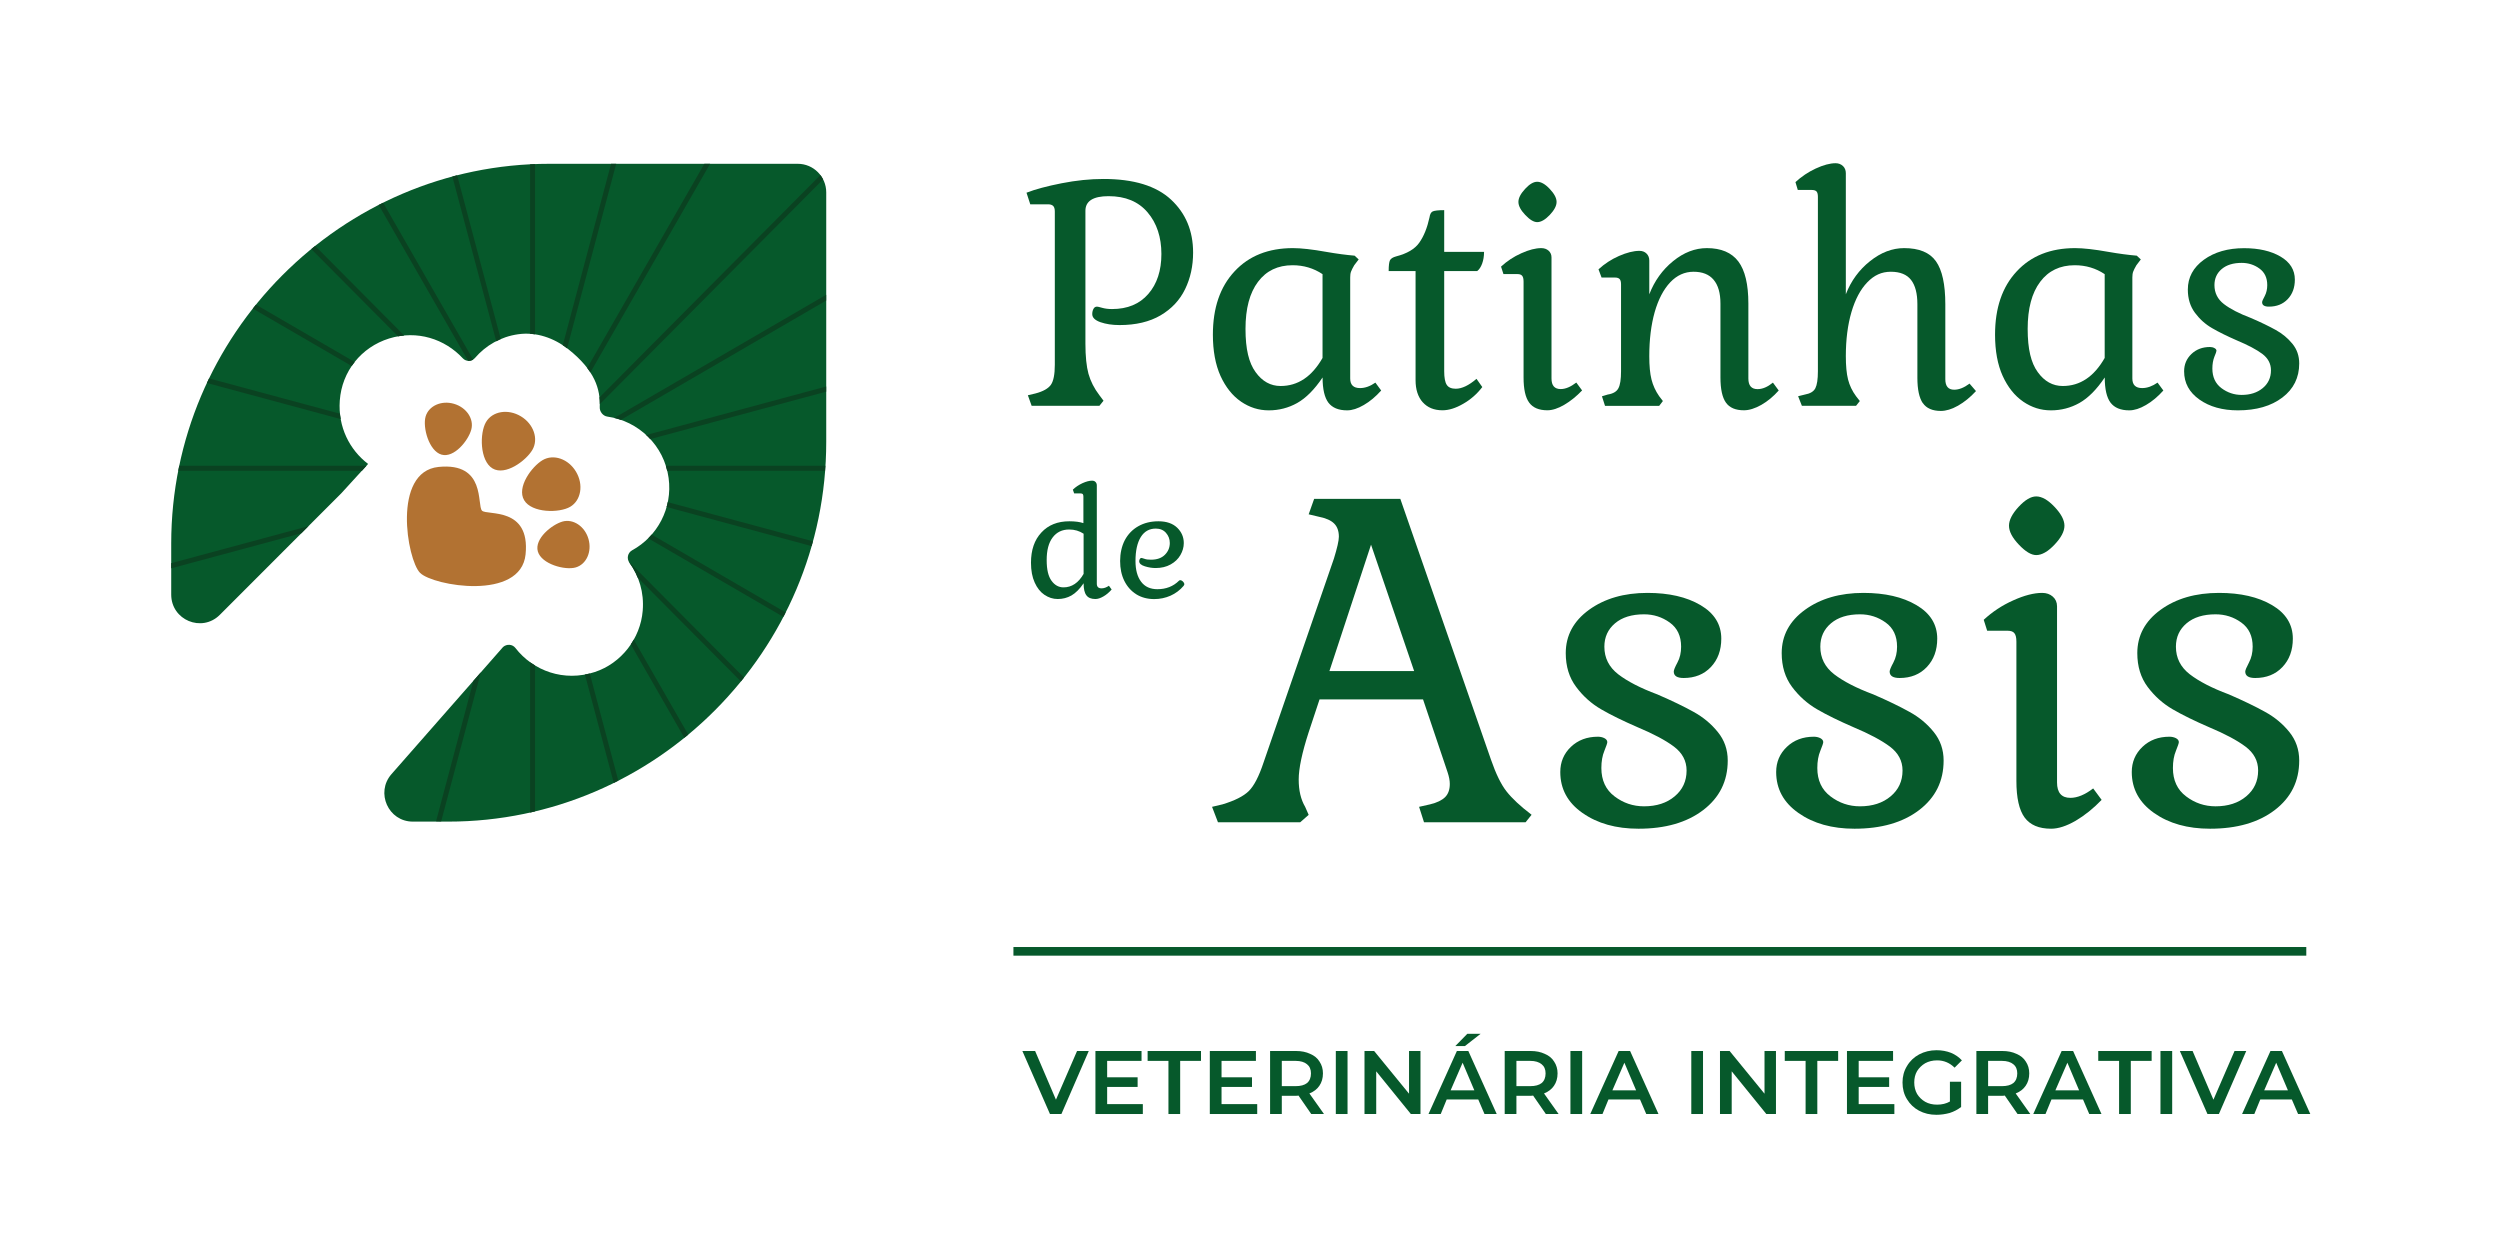 <svg xmlns="http://www.w3.org/2000/svg" xmlns:xlink="http://www.w3.org/1999/xlink" width="200" zoomAndPan="magnify" viewBox="0 0 150 75" height="100" preserveAspectRatio="xMidYMid meet"><defs><g></g><clipPath id="98d5c042cb"><path d="M 10.16 9.73 L 49.703 9.73 L 49.703 49.445 L 10.16 49.445 Z M 10.16 9.73 " clip-rule="nonzero"></path></clipPath><clipPath id="0ae8a50835"><path d="M 32.957 9.828 C 20.48 9.828 10.273 20.082 10.273 32.613 L 10.273 39.805 L 20.477 29.598 L 22.086 27.84 C 20.98 27 20.273 25.629 20.387 24.039 C 20.512 22.281 21.672 20.832 23.348 20.312 C 25.023 19.793 26.699 20.344 27.766 21.5 C 27.965 21.715 28.309 21.703 28.5 21.48 C 29.145 20.734 30.043 20.203 31.094 20.055 C 32.164 19.902 33.242 20.277 34.09 20.949 C 35.691 22.211 36.031 23.355 35.984 24.422 C 35.969 24.695 36.176 24.961 36.445 25 C 38.305 25.258 39.848 26.719 40.113 28.68 C 40.363 30.496 39.438 32.195 37.93 33.02 C 37.66 33.164 37.586 33.512 37.766 33.762 C 38.336 34.551 38.652 35.539 38.562 36.648 C 38.422 38.316 37.273 39.797 35.691 40.32 C 33.84 40.938 31.984 40.25 30.918 38.879 C 30.738 38.648 30.398 38.629 30.18 38.824 L 21.148 49.137 L 26.887 49.297 C 39.363 49.297 49.57 39.047 49.57 26.516 L 49.57 11.543 C 49.57 10.598 48.809 9.828 47.863 9.828 Z M 32.957 9.828 " clip-rule="nonzero"></path></clipPath><clipPath id="3560ead863"><path d="M 32.242 8.199 L 49.789 8.199 L 49.789 25.824 C 49.789 39.105 39.055 49.887 25.832 49.887 L 8.281 49.887 L 8.281 32.262 C 8.281 18.98 19.02 8.199 32.242 8.199 Z M 32.242 8.199 " clip-rule="nonzero"></path></clipPath><clipPath id="f38c8bb5ae"><path d="M 31 9.73 L 33 9.73 L 33 49.445 L 31 49.445 Z M 31 9.73 " clip-rule="nonzero"></path></clipPath><clipPath id="6956ee4fed"><path d="M 32.957 9.828 C 20.48 9.828 10.273 20.082 10.273 32.613 L 10.273 39.805 L 20.477 29.598 L 22.086 27.84 C 20.98 27 20.273 25.629 20.387 24.039 C 20.512 22.281 21.672 20.832 23.348 20.312 C 25.023 19.793 26.699 20.344 27.766 21.5 C 27.965 21.715 28.309 21.703 28.5 21.48 C 29.145 20.734 30.043 20.203 31.094 20.055 C 32.164 19.902 33.242 20.277 34.09 20.949 C 35.691 22.211 36.031 23.355 35.984 24.422 C 35.969 24.695 36.176 24.961 36.445 25 C 38.305 25.258 39.848 26.719 40.113 28.68 C 40.363 30.496 39.438 32.195 37.93 33.02 C 37.66 33.164 37.586 33.512 37.766 33.762 C 38.336 34.551 38.652 35.539 38.562 36.648 C 38.422 38.316 37.273 39.797 35.691 40.32 C 33.84 40.938 31.984 40.25 30.918 38.879 C 30.738 38.648 30.398 38.629 30.18 38.824 L 21.148 49.137 L 26.887 49.297 C 39.363 49.297 49.57 39.047 49.57 26.516 L 49.57 11.543 C 49.57 10.598 48.809 9.828 47.863 9.828 Z M 32.957 9.828 " clip-rule="nonzero"></path></clipPath><clipPath id="66c70f8fae"><path d="M 32.242 8.199 L 49.789 8.199 L 49.789 25.824 C 49.789 39.105 39.055 49.887 25.832 49.887 L 8.281 49.887 L 8.281 32.262 C 8.281 18.98 19.02 8.199 32.242 8.199 Z M 32.242 8.199 " clip-rule="nonzero"></path></clipPath><clipPath id="e66f017fcd"><path d="M 20 9.73 L 44 9.73 L 44 49.445 L 20 49.445 Z M 20 9.73 " clip-rule="nonzero"></path></clipPath><clipPath id="cf21e23971"><path d="M 32.957 9.828 C 20.48 9.828 10.273 20.082 10.273 32.613 L 10.273 39.805 L 20.477 29.598 L 22.086 27.84 C 20.98 27 20.273 25.629 20.387 24.039 C 20.512 22.281 21.672 20.832 23.348 20.312 C 25.023 19.793 26.699 20.344 27.766 21.5 C 27.965 21.715 28.309 21.703 28.5 21.48 C 29.145 20.734 30.043 20.203 31.094 20.055 C 32.164 19.902 33.242 20.277 34.09 20.949 C 35.691 22.211 36.031 23.355 35.984 24.422 C 35.969 24.695 36.176 24.961 36.445 25 C 38.305 25.258 39.848 26.719 40.113 28.68 C 40.363 30.496 39.438 32.195 37.93 33.02 C 37.66 33.164 37.586 33.512 37.766 33.762 C 38.336 34.551 38.652 35.539 38.562 36.648 C 38.422 38.316 37.273 39.797 35.691 40.32 C 33.84 40.938 31.984 40.25 30.918 38.879 C 30.738 38.648 30.398 38.629 30.18 38.824 L 21.148 49.137 L 26.887 49.297 C 39.363 49.297 49.57 39.047 49.57 26.516 L 49.57 11.543 C 49.57 10.598 48.809 9.828 47.863 9.828 Z M 32.957 9.828 " clip-rule="nonzero"></path></clipPath><clipPath id="23368eede2"><path d="M 32.242 8.199 L 49.789 8.199 L 49.789 25.824 C 49.789 39.105 39.055 49.887 25.832 49.887 L 8.281 49.887 L 8.281 32.262 C 8.281 18.98 19.02 8.199 32.242 8.199 Z M 32.242 8.199 " clip-rule="nonzero"></path></clipPath><clipPath id="4d2381a95a"><path d="M 13 9.73 L 49.703 9.73 L 49.703 49.445 L 13 49.445 Z M 13 9.73 " clip-rule="nonzero"></path></clipPath><clipPath id="a51a8c0764"><path d="M 32.957 9.828 C 20.48 9.828 10.273 20.082 10.273 32.613 L 10.273 39.805 L 20.477 29.598 L 22.086 27.84 C 20.98 27 20.273 25.629 20.387 24.039 C 20.512 22.281 21.672 20.832 23.348 20.312 C 25.023 19.793 26.699 20.344 27.766 21.5 C 27.965 21.715 28.309 21.703 28.5 21.48 C 29.145 20.734 30.043 20.203 31.094 20.055 C 32.164 19.902 33.242 20.277 34.09 20.949 C 35.691 22.211 36.031 23.355 35.984 24.422 C 35.969 24.695 36.176 24.961 36.445 25 C 38.305 25.258 39.848 26.719 40.113 28.68 C 40.363 30.496 39.438 32.195 37.93 33.02 C 37.66 33.164 37.586 33.512 37.766 33.762 C 38.336 34.551 38.652 35.539 38.562 36.648 C 38.422 38.316 37.273 39.797 35.691 40.32 C 33.84 40.938 31.984 40.25 30.918 38.879 C 30.738 38.648 30.398 38.629 30.18 38.824 L 21.148 49.137 L 26.887 49.297 C 39.363 49.297 49.57 39.047 49.57 26.516 L 49.57 11.543 C 49.57 10.598 48.809 9.828 47.863 9.828 Z M 32.957 9.828 " clip-rule="nonzero"></path></clipPath><clipPath id="a4eaf17304"><path d="M 32.242 8.199 L 49.789 8.199 L 49.789 25.824 C 49.789 39.105 39.055 49.887 25.832 49.887 L 8.281 49.887 L 8.281 32.262 C 8.281 18.98 19.02 8.199 32.242 8.199 Z M 32.242 8.199 " clip-rule="nonzero"></path></clipPath><clipPath id="9c3fc97acb"><path d="M 10.16 9.73 L 49.703 9.73 L 49.703 49.445 L 10.16 49.445 Z M 10.16 9.73 " clip-rule="nonzero"></path></clipPath><clipPath id="4ead41ef6b"><path d="M 32.957 9.828 C 20.48 9.828 10.273 20.082 10.273 32.613 L 10.273 39.805 L 20.477 29.598 L 22.086 27.84 C 20.98 27 20.273 25.629 20.387 24.039 C 20.512 22.281 21.672 20.832 23.348 20.312 C 25.023 19.793 26.699 20.344 27.766 21.5 C 27.965 21.715 28.309 21.703 28.5 21.48 C 29.145 20.734 30.043 20.203 31.094 20.055 C 32.164 19.902 33.242 20.277 34.09 20.949 C 35.691 22.211 36.031 23.355 35.984 24.422 C 35.969 24.695 36.176 24.961 36.445 25 C 38.305 25.258 39.848 26.719 40.113 28.68 C 40.363 30.496 39.438 32.195 37.93 33.02 C 37.66 33.164 37.586 33.512 37.766 33.762 C 38.336 34.551 38.652 35.539 38.562 36.648 C 38.422 38.316 37.273 39.797 35.691 40.32 C 33.84 40.938 31.984 40.25 30.918 38.879 C 30.738 38.648 30.398 38.629 30.18 38.824 L 21.148 49.137 L 26.887 49.297 C 39.363 49.297 49.57 39.047 49.57 26.516 L 49.57 11.543 C 49.57 10.598 48.809 9.828 47.863 9.828 Z M 32.957 9.828 " clip-rule="nonzero"></path></clipPath><clipPath id="e2f9a1523a"><path d="M 32.242 8.199 L 49.789 8.199 L 49.789 25.824 C 49.789 39.105 39.055 49.887 25.832 49.887 L 8.281 49.887 L 8.281 32.262 C 8.281 18.98 19.02 8.199 32.242 8.199 Z M 32.242 8.199 " clip-rule="nonzero"></path></clipPath><clipPath id="113661ade3"><path d="M 10.16 9.73 L 49.703 9.73 L 49.703 48 L 10.16 48 Z M 10.16 9.73 " clip-rule="nonzero"></path></clipPath><clipPath id="a8cdd564ae"><path d="M 32.957 9.828 C 20.48 9.828 10.273 20.082 10.273 32.613 L 10.273 39.805 L 20.477 29.598 L 22.086 27.84 C 20.98 27 20.273 25.629 20.387 24.039 C 20.512 22.281 21.672 20.832 23.348 20.312 C 25.023 19.793 26.699 20.344 27.766 21.5 C 27.965 21.715 28.309 21.703 28.5 21.48 C 29.145 20.734 30.043 20.203 31.094 20.055 C 32.164 19.902 33.242 20.277 34.09 20.949 C 35.691 22.211 36.031 23.355 35.984 24.422 C 35.969 24.695 36.176 24.961 36.445 25 C 38.305 25.258 39.848 26.719 40.113 28.68 C 40.363 30.496 39.438 32.195 37.93 33.02 C 37.66 33.164 37.586 33.512 37.766 33.762 C 38.336 34.551 38.652 35.539 38.562 36.648 C 38.422 38.316 37.273 39.797 35.691 40.32 C 33.84 40.938 31.984 40.25 30.918 38.879 C 30.738 38.648 30.398 38.629 30.18 38.824 L 21.148 49.137 L 26.887 49.297 C 39.363 49.297 49.57 39.047 49.57 26.516 L 49.57 11.543 C 49.57 10.598 48.809 9.828 47.863 9.828 Z M 32.957 9.828 " clip-rule="nonzero"></path></clipPath><clipPath id="f5b5368094"><path d="M 32.242 8.199 L 49.789 8.199 L 49.789 25.824 C 49.789 39.105 39.055 49.887 25.832 49.887 L 8.281 49.887 L 8.281 32.262 C 8.281 18.98 19.02 8.199 32.242 8.199 Z M 32.242 8.199 " clip-rule="nonzero"></path></clipPath><clipPath id="84b6058160"><path d="M 10.16 16 L 49.703 16 L 49.703 41 L 10.16 41 Z M 10.16 16 " clip-rule="nonzero"></path></clipPath><clipPath id="9a4e9a7e66"><path d="M 32.957 9.828 C 20.48 9.828 10.273 20.082 10.273 32.613 L 10.273 39.805 L 20.477 29.598 L 22.086 27.84 C 20.98 27 20.273 25.629 20.387 24.039 C 20.512 22.281 21.672 20.832 23.348 20.312 C 25.023 19.793 26.699 20.344 27.766 21.5 C 27.965 21.715 28.309 21.703 28.5 21.48 C 29.145 20.734 30.043 20.203 31.094 20.055 C 32.164 19.902 33.242 20.277 34.09 20.949 C 35.691 22.211 36.031 23.355 35.984 24.422 C 35.969 24.695 36.176 24.961 36.445 25 C 38.305 25.258 39.848 26.719 40.113 28.68 C 40.363 30.496 39.438 32.195 37.93 33.02 C 37.66 33.164 37.586 33.512 37.766 33.762 C 38.336 34.551 38.652 35.539 38.562 36.648 C 38.422 38.316 37.273 39.797 35.691 40.32 C 33.84 40.938 31.984 40.25 30.918 38.879 C 30.738 38.648 30.398 38.629 30.18 38.824 L 21.148 49.137 L 26.887 49.297 C 39.363 49.297 49.57 39.047 49.57 26.516 L 49.57 11.543 C 49.57 10.598 48.809 9.828 47.863 9.828 Z M 32.957 9.828 " clip-rule="nonzero"></path></clipPath><clipPath id="3b035c2d8a"><path d="M 32.242 8.199 L 49.789 8.199 L 49.789 25.824 C 49.789 39.105 39.055 49.887 25.832 49.887 L 8.281 49.887 L 8.281 32.262 C 8.281 18.98 19.02 8.199 32.242 8.199 Z M 32.242 8.199 " clip-rule="nonzero"></path></clipPath><clipPath id="66b362b1e8"><path d="M 10.16 27 L 49.703 27 L 49.703 29 L 10.16 29 Z M 10.16 27 " clip-rule="nonzero"></path></clipPath><clipPath id="d4a5c104d5"><path d="M 32.957 9.828 C 20.48 9.828 10.273 20.082 10.273 32.613 L 10.273 39.805 L 20.477 29.598 L 22.086 27.84 C 20.98 27 20.273 25.629 20.387 24.039 C 20.512 22.281 21.672 20.832 23.348 20.312 C 25.023 19.793 26.699 20.344 27.766 21.5 C 27.965 21.715 28.309 21.703 28.5 21.48 C 29.145 20.734 30.043 20.203 31.094 20.055 C 32.164 19.902 33.242 20.277 34.09 20.949 C 35.691 22.211 36.031 23.355 35.984 24.422 C 35.969 24.695 36.176 24.961 36.445 25 C 38.305 25.258 39.848 26.719 40.113 28.68 C 40.363 30.496 39.438 32.195 37.93 33.02 C 37.66 33.164 37.586 33.512 37.766 33.762 C 38.336 34.551 38.652 35.539 38.562 36.648 C 38.422 38.316 37.273 39.797 35.691 40.32 C 33.84 40.938 31.984 40.25 30.918 38.879 C 30.738 38.648 30.398 38.629 30.18 38.824 L 21.148 49.137 L 26.887 49.297 C 39.363 49.297 49.57 39.047 49.57 26.516 L 49.57 11.543 C 49.57 10.598 48.809 9.828 47.863 9.828 Z M 32.957 9.828 " clip-rule="nonzero"></path></clipPath><clipPath id="21e01972a7"><path d="M 32.242 8.199 L 49.789 8.199 L 49.789 25.824 C 49.789 39.105 39.055 49.887 25.832 49.887 L 8.281 49.887 L 8.281 32.262 C 8.281 18.98 19.02 8.199 32.242 8.199 Z M 32.242 8.199 " clip-rule="nonzero"></path></clipPath><clipPath id="5447b4c80b"><path d="M 10.16 16 L 49.703 16 L 49.703 41 L 10.16 41 Z M 10.16 16 " clip-rule="nonzero"></path></clipPath><clipPath id="8fc03befb4"><path d="M 32.957 9.828 C 20.48 9.828 10.273 20.082 10.273 32.613 L 10.273 39.805 L 20.477 29.598 L 22.086 27.84 C 20.98 27 20.273 25.629 20.387 24.039 C 20.512 22.281 21.672 20.832 23.348 20.312 C 25.023 19.793 26.699 20.344 27.766 21.5 C 27.965 21.715 28.309 21.703 28.5 21.48 C 29.145 20.734 30.043 20.203 31.094 20.055 C 32.164 19.902 33.242 20.277 34.09 20.949 C 35.691 22.211 36.031 23.355 35.984 24.422 C 35.969 24.695 36.176 24.961 36.445 25 C 38.305 25.258 39.848 26.719 40.113 28.68 C 40.363 30.496 39.438 32.195 37.93 33.02 C 37.66 33.164 37.586 33.512 37.766 33.762 C 38.336 34.551 38.652 35.539 38.562 36.648 C 38.422 38.316 37.273 39.797 35.691 40.32 C 33.84 40.938 31.984 40.25 30.918 38.879 C 30.738 38.648 30.398 38.629 30.18 38.824 L 21.148 49.137 L 26.887 49.297 C 39.363 49.297 49.57 39.047 49.57 26.516 L 49.57 11.543 C 49.57 10.598 48.809 9.828 47.863 9.828 Z M 32.957 9.828 " clip-rule="nonzero"></path></clipPath><clipPath id="f196cdca39"><path d="M 32.242 8.199 L 49.789 8.199 L 49.789 25.824 C 49.789 39.105 39.055 49.887 25.832 49.887 L 8.281 49.887 L 8.281 32.262 C 8.281 18.98 19.02 8.199 32.242 8.199 Z M 32.242 8.199 " clip-rule="nonzero"></path></clipPath><clipPath id="7fca18e37d"><path d="M 10.16 9.73 L 49.703 9.73 L 49.703 48 L 10.16 48 Z M 10.16 9.73 " clip-rule="nonzero"></path></clipPath><clipPath id="ec7be0196b"><path d="M 32.957 9.828 C 20.48 9.828 10.273 20.082 10.273 32.613 L 10.273 39.805 L 20.477 29.598 L 22.086 27.84 C 20.98 27 20.273 25.629 20.387 24.039 C 20.512 22.281 21.672 20.832 23.348 20.312 C 25.023 19.793 26.699 20.344 27.766 21.5 C 27.965 21.715 28.309 21.703 28.5 21.48 C 29.145 20.734 30.043 20.203 31.094 20.055 C 32.164 19.902 33.242 20.277 34.09 20.949 C 35.691 22.211 36.031 23.355 35.984 24.422 C 35.969 24.695 36.176 24.961 36.445 25 C 38.305 25.258 39.848 26.719 40.113 28.68 C 40.363 30.496 39.438 32.195 37.93 33.02 C 37.66 33.164 37.586 33.512 37.766 33.762 C 38.336 34.551 38.652 35.539 38.562 36.648 C 38.422 38.316 37.273 39.797 35.691 40.32 C 33.84 40.938 31.984 40.25 30.918 38.879 C 30.738 38.648 30.398 38.629 30.18 38.824 L 21.148 49.137 L 26.887 49.297 C 39.363 49.297 49.57 39.047 49.57 26.516 L 49.57 11.543 C 49.57 10.598 48.809 9.828 47.863 9.828 Z M 32.957 9.828 " clip-rule="nonzero"></path></clipPath><clipPath id="8767e07ac8"><path d="M 32.242 8.199 L 49.789 8.199 L 49.789 25.824 C 49.789 39.105 39.055 49.887 25.832 49.887 L 8.281 49.887 L 8.281 32.262 C 8.281 18.98 19.02 8.199 32.242 8.199 Z M 32.242 8.199 " clip-rule="nonzero"></path></clipPath><clipPath id="40a52917af"><path d="M 10.16 9.73 L 49.703 9.73 L 49.703 49.445 L 10.16 49.445 Z M 10.16 9.73 " clip-rule="nonzero"></path></clipPath><clipPath id="befe7068ba"><path d="M 32.957 9.828 C 20.48 9.828 10.273 20.082 10.273 32.613 L 10.273 39.805 L 20.477 29.598 L 22.086 27.84 C 20.98 27 20.273 25.629 20.387 24.039 C 20.512 22.281 21.672 20.832 23.348 20.312 C 25.023 19.793 26.699 20.344 27.766 21.5 C 27.965 21.715 28.309 21.703 28.5 21.48 C 29.145 20.734 30.043 20.203 31.094 20.055 C 32.164 19.902 33.242 20.277 34.09 20.949 C 35.691 22.211 36.031 23.355 35.984 24.422 C 35.969 24.695 36.176 24.961 36.445 25 C 38.305 25.258 39.848 26.719 40.113 28.68 C 40.363 30.496 39.438 32.195 37.93 33.02 C 37.66 33.164 37.586 33.512 37.766 33.762 C 38.336 34.551 38.652 35.539 38.562 36.648 C 38.422 38.316 37.273 39.797 35.691 40.32 C 33.84 40.938 31.984 40.25 30.918 38.879 C 30.738 38.648 30.398 38.629 30.18 38.824 L 21.148 49.137 L 26.887 49.297 C 39.363 49.297 49.57 39.047 49.57 26.516 L 49.57 11.543 C 49.57 10.598 48.809 9.828 47.863 9.828 Z M 32.957 9.828 " clip-rule="nonzero"></path></clipPath><clipPath id="2a242621de"><path d="M 32.242 8.199 L 49.789 8.199 L 49.789 25.824 C 49.789 39.105 39.055 49.887 25.832 49.887 L 8.281 49.887 L 8.281 32.262 C 8.281 18.98 19.02 8.199 32.242 8.199 Z M 32.242 8.199 " clip-rule="nonzero"></path></clipPath><clipPath id="72335d7e29"><path d="M 13 9.73 L 49.703 9.73 L 49.703 49.445 L 13 49.445 Z M 13 9.73 " clip-rule="nonzero"></path></clipPath><clipPath id="40c93eb33c"><path d="M 32.957 9.828 C 20.48 9.828 10.273 20.082 10.273 32.613 L 10.273 39.805 L 20.477 29.598 L 22.086 27.84 C 20.98 27 20.273 25.629 20.387 24.039 C 20.512 22.281 21.672 20.832 23.348 20.312 C 25.023 19.793 26.699 20.344 27.766 21.5 C 27.965 21.715 28.309 21.703 28.5 21.48 C 29.145 20.734 30.043 20.203 31.094 20.055 C 32.164 19.902 33.242 20.277 34.09 20.949 C 35.691 22.211 36.031 23.355 35.984 24.422 C 35.969 24.695 36.176 24.961 36.445 25 C 38.305 25.258 39.848 26.719 40.113 28.68 C 40.363 30.496 39.438 32.195 37.93 33.02 C 37.66 33.164 37.586 33.512 37.766 33.762 C 38.336 34.551 38.652 35.539 38.562 36.648 C 38.422 38.316 37.273 39.797 35.691 40.32 C 33.84 40.938 31.984 40.25 30.918 38.879 C 30.738 38.648 30.398 38.629 30.18 38.824 L 21.148 49.137 L 26.887 49.297 C 39.363 49.297 49.57 39.047 49.57 26.516 L 49.57 11.543 C 49.57 10.598 48.809 9.828 47.863 9.828 Z M 32.957 9.828 " clip-rule="nonzero"></path></clipPath><clipPath id="84c0514669"><path d="M 32.242 8.199 L 49.789 8.199 L 49.789 25.824 C 49.789 39.105 39.055 49.887 25.832 49.887 L 8.281 49.887 L 8.281 32.262 C 8.281 18.98 19.02 8.199 32.242 8.199 Z M 32.242 8.199 " clip-rule="nonzero"></path></clipPath><clipPath id="b8d3bbb80e"><path d="M 20 9.73 L 44 9.73 L 44 49.445 L 20 49.445 Z M 20 9.73 " clip-rule="nonzero"></path></clipPath><clipPath id="6fb1c1a9e5"><path d="M 32.957 9.828 C 20.48 9.828 10.273 20.082 10.273 32.613 L 10.273 39.805 L 20.477 29.598 L 22.086 27.84 C 20.98 27 20.273 25.629 20.387 24.039 C 20.512 22.281 21.672 20.832 23.348 20.312 C 25.023 19.793 26.699 20.344 27.766 21.5 C 27.965 21.715 28.309 21.703 28.5 21.48 C 29.145 20.734 30.043 20.203 31.094 20.055 C 32.164 19.902 33.242 20.277 34.09 20.949 C 35.691 22.211 36.031 23.355 35.984 24.422 C 35.969 24.695 36.176 24.961 36.445 25 C 38.305 25.258 39.848 26.719 40.113 28.68 C 40.363 30.496 39.438 32.195 37.93 33.02 C 37.66 33.164 37.586 33.512 37.766 33.762 C 38.336 34.551 38.652 35.539 38.562 36.648 C 38.422 38.316 37.273 39.797 35.691 40.32 C 33.84 40.938 31.984 40.25 30.918 38.879 C 30.738 38.648 30.398 38.629 30.18 38.824 L 21.148 49.137 L 26.887 49.297 C 39.363 49.297 49.57 39.047 49.57 26.516 L 49.57 11.543 C 49.57 10.598 48.809 9.828 47.863 9.828 Z M 32.957 9.828 " clip-rule="nonzero"></path></clipPath><clipPath id="9e08fa7181"><path d="M 32.242 8.199 L 49.789 8.199 L 49.789 25.824 C 49.789 39.105 39.055 49.887 25.832 49.887 L 8.281 49.887 L 8.281 32.262 C 8.281 18.98 19.02 8.199 32.242 8.199 Z M 32.242 8.199 " clip-rule="nonzero"></path></clipPath></defs><path fill="#06592b" d="M 61.672 23.715 L 62.121 23.609 C 62.586 23.488 62.895 23.312 63.055 23.086 C 63.211 22.859 63.289 22.461 63.289 21.887 L 63.289 12.691 C 63.289 12.527 63.254 12.414 63.184 12.352 C 63.117 12.289 63.016 12.258 62.879 12.258 L 61.816 12.258 L 61.59 11.562 C 62.121 11.355 62.824 11.168 63.695 10.996 C 64.57 10.824 65.406 10.738 66.211 10.738 C 68.023 10.738 69.371 11.152 70.258 11.973 C 71.141 12.793 71.586 13.852 71.586 15.152 C 71.586 15.961 71.426 16.691 71.105 17.352 C 70.785 18.008 70.297 18.531 69.633 18.922 C 68.973 19.309 68.152 19.504 67.172 19.504 C 66.734 19.504 66.355 19.445 66.027 19.332 C 65.699 19.215 65.535 19.055 65.535 18.848 C 65.535 18.727 65.559 18.621 65.609 18.531 C 65.656 18.441 65.727 18.398 65.824 18.398 C 65.863 18.398 65.965 18.422 66.129 18.469 C 66.293 18.516 66.488 18.543 66.723 18.543 C 67.648 18.543 68.375 18.242 68.898 17.637 C 69.422 17.035 69.684 16.234 69.684 15.238 C 69.684 14.238 69.41 13.391 68.855 12.742 C 68.305 12.094 67.523 11.77 66.516 11.77 C 65.59 11.77 65.125 12.062 65.125 12.648 L 65.125 20.613 C 65.125 21.383 65.188 21.988 65.309 22.43 C 65.434 22.875 65.652 23.305 65.965 23.715 L 66.211 24.043 L 65.965 24.348 L 61.898 24.348 Z M 61.672 23.715 " fill-opacity="1" fill-rule="nonzero"></path><path fill="#06592b" d="M 74.457 24.094 C 73.949 23.746 73.539 23.23 73.23 22.555 C 72.926 21.879 72.773 21.051 72.773 20.082 C 72.773 18.48 73.203 17.215 74.07 16.285 C 74.934 15.352 76.105 14.887 77.574 14.887 C 78.066 14.887 78.734 14.961 79.578 15.113 C 80.207 15.223 80.77 15.297 81.277 15.34 L 81.52 15.566 L 81.254 15.914 C 81.16 16.078 81.094 16.207 81.062 16.297 C 81.027 16.387 81.012 16.504 81.012 16.652 L 81.012 22.711 C 81.012 23.094 81.207 23.285 81.605 23.285 C 81.902 23.285 82.211 23.176 82.523 22.957 L 82.871 23.43 C 82.543 23.797 82.195 24.09 81.828 24.301 C 81.461 24.516 81.125 24.621 80.828 24.621 C 80.309 24.621 79.938 24.465 79.703 24.16 C 79.473 23.852 79.355 23.348 79.355 22.648 C 78.867 23.375 78.359 23.883 77.832 24.18 C 77.309 24.473 76.738 24.621 76.129 24.621 C 75.516 24.621 74.973 24.445 74.461 24.098 Z M 79.352 21.477 L 79.352 16.449 C 78.82 16.094 78.223 15.914 77.555 15.914 C 76.668 15.914 75.977 16.246 75.48 16.91 C 74.98 17.574 74.73 18.516 74.73 19.734 C 74.73 20.953 74.934 21.777 75.336 22.328 C 75.734 22.883 76.238 23.16 76.836 23.16 C 77.871 23.16 78.711 22.602 79.352 21.477 Z M 79.352 21.477 " fill-opacity="1" fill-rule="nonzero"></path><path fill="#06592b" d="M 85.363 24.137 C 85.078 23.812 84.934 23.371 84.934 22.812 L 84.934 16.262 L 83.32 16.262 C 83.32 15.934 83.348 15.719 83.398 15.617 C 83.453 15.512 83.578 15.434 83.77 15.383 C 84.422 15.215 84.887 14.945 85.156 14.562 C 85.43 14.176 85.633 13.672 85.77 13.043 C 85.797 12.852 85.863 12.73 85.965 12.684 C 86.07 12.637 86.297 12.609 86.652 12.609 L 86.652 15.113 L 89.043 15.113 C 89.043 15.375 89.004 15.609 88.93 15.812 C 88.855 16.016 88.758 16.168 88.633 16.262 L 86.652 16.262 L 86.652 22.277 C 86.652 22.66 86.703 22.934 86.805 23.09 C 86.906 23.246 87.086 23.324 87.344 23.324 C 87.715 23.324 88.129 23.125 88.59 22.73 L 88.938 23.223 C 88.625 23.633 88.246 23.969 87.793 24.227 C 87.344 24.488 86.93 24.617 86.547 24.617 C 86.043 24.617 85.648 24.453 85.363 24.133 Z M 85.363 24.137 " fill-opacity="1" fill-rule="nonzero"></path><path fill="#06592b" d="M 91.75 24.156 C 91.523 23.848 91.414 23.344 91.414 22.648 L 91.414 16.898 C 91.414 16.734 91.387 16.617 91.332 16.551 C 91.277 16.48 91.184 16.445 91.047 16.445 L 90.207 16.445 L 90.062 15.996 C 90.418 15.668 90.824 15.398 91.281 15.195 C 91.738 14.988 92.137 14.887 92.477 14.887 C 92.652 14.887 92.797 14.938 92.914 15.039 C 93.031 15.145 93.09 15.277 93.09 15.441 L 93.09 22.707 C 93.09 23.133 93.273 23.344 93.641 23.344 C 93.926 23.344 94.238 23.215 94.578 22.953 L 94.926 23.426 C 94.586 23.781 94.23 24.07 93.855 24.289 C 93.48 24.508 93.141 24.617 92.844 24.617 C 92.34 24.617 91.973 24.465 91.75 24.156 Z M 91.516 12.898 C 91.242 12.609 91.105 12.352 91.105 12.117 C 91.105 11.883 91.238 11.625 91.504 11.336 C 91.77 11.047 92.012 10.906 92.23 10.906 C 92.461 10.906 92.715 11.047 92.984 11.336 C 93.258 11.625 93.395 11.883 93.395 12.117 C 93.395 12.348 93.258 12.609 92.984 12.898 C 92.711 13.184 92.461 13.328 92.23 13.328 C 92.027 13.328 91.785 13.184 91.516 12.898 Z M 91.516 12.898 " fill-opacity="1" fill-rule="nonzero"></path><path fill="#06592b" d="M 103.555 24.156 C 103.336 23.848 103.227 23.344 103.227 22.648 L 103.227 18.215 C 103.227 17.582 103.09 17.109 102.816 16.785 C 102.547 16.465 102.145 16.305 101.613 16.305 C 101.082 16.305 100.613 16.516 100.211 16.941 C 99.812 17.367 99.5 17.961 99.281 18.727 C 99.066 19.492 98.957 20.375 98.957 21.375 C 98.957 21.949 99 22.414 99.09 22.77 C 99.18 23.125 99.332 23.461 99.551 23.773 L 99.773 24.062 L 99.551 24.352 L 96.301 24.352 L 96.117 23.777 L 96.465 23.672 C 96.789 23.621 97.004 23.492 97.105 23.293 C 97.211 23.094 97.262 22.758 97.262 22.277 L 97.262 17.062 C 97.262 16.914 97.234 16.805 97.18 16.746 C 97.125 16.684 97.027 16.652 96.895 16.652 L 96.094 16.652 L 95.91 16.16 C 96.266 15.832 96.676 15.562 97.137 15.359 C 97.602 15.156 98.012 15.051 98.363 15.051 C 98.539 15.051 98.684 15.105 98.793 15.215 C 98.902 15.324 98.957 15.461 98.957 15.629 L 98.957 17.66 C 99.27 16.852 99.746 16.188 100.387 15.668 C 101.027 15.148 101.703 14.887 102.41 14.887 C 103.27 14.887 103.898 15.156 104.301 15.688 C 104.703 16.223 104.902 17.062 104.902 18.215 L 104.902 22.711 C 104.902 23.137 105.086 23.348 105.453 23.348 C 105.754 23.348 106.059 23.215 106.375 22.957 L 106.723 23.43 C 106.406 23.785 106.062 24.074 105.68 24.293 C 105.297 24.508 104.949 24.617 104.637 24.617 C 104.133 24.617 103.773 24.465 103.555 24.156 Z M 103.555 24.156 " fill-opacity="1" fill-rule="nonzero"></path><path fill="#06592b" d="M 115.367 24.188 C 115.152 23.871 115.043 23.367 115.043 22.668 L 115.043 18.254 C 115.043 17.609 114.918 17.125 114.664 16.797 C 114.41 16.469 114.004 16.305 113.449 16.305 C 112.891 16.305 112.445 16.516 112.039 16.938 C 111.629 17.363 111.312 17.957 111.086 18.727 C 110.863 19.492 110.75 20.375 110.75 21.371 C 110.75 21.945 110.793 22.414 110.883 22.77 C 110.973 23.125 111.133 23.461 111.363 23.773 L 111.59 24.062 L 111.363 24.348 L 108.113 24.348 L 107.887 23.773 L 108.297 23.672 C 108.609 23.617 108.82 23.492 108.922 23.293 C 109.023 23.094 109.074 22.754 109.074 22.277 L 109.074 11.809 C 109.074 11.656 109.047 11.551 108.992 11.488 C 108.938 11.43 108.844 11.398 108.707 11.398 L 107.867 11.398 L 107.727 10.926 C 108.082 10.598 108.488 10.324 108.941 10.113 C 109.398 9.902 109.797 9.793 110.137 9.793 C 110.312 9.793 110.461 9.852 110.578 9.961 C 110.691 10.07 110.75 10.215 110.75 10.391 L 110.75 17.656 C 111.062 16.852 111.547 16.188 112.203 15.668 C 112.855 15.148 113.535 14.887 114.246 14.887 C 115.145 14.887 115.781 15.148 116.156 15.676 C 116.531 16.203 116.719 17.062 116.719 18.254 L 116.719 22.75 C 116.719 23.172 116.895 23.383 117.25 23.383 C 117.539 23.383 117.844 23.262 118.172 23.016 L 118.559 23.465 C 118.219 23.836 117.859 24.125 117.484 24.34 C 117.109 24.551 116.766 24.656 116.453 24.656 C 115.949 24.656 115.586 24.5 115.371 24.184 Z M 115.367 24.188 " fill-opacity="1" fill-rule="nonzero"></path><path fill="#06592b" d="M 121.387 24.094 C 120.879 23.746 120.469 23.23 120.16 22.555 C 119.855 21.879 119.703 21.051 119.703 20.082 C 119.703 18.48 120.133 17.215 121 16.285 C 121.863 15.352 123.035 14.887 124.504 14.887 C 124.996 14.887 125.664 14.961 126.508 15.113 C 127.137 15.223 127.699 15.297 128.207 15.34 L 128.449 15.566 L 128.184 15.914 C 128.09 16.078 128.023 16.207 127.992 16.297 C 127.957 16.387 127.941 16.504 127.941 16.652 L 127.941 22.711 C 127.941 23.094 128.137 23.285 128.531 23.285 C 128.832 23.285 129.137 23.176 129.453 22.957 L 129.801 23.43 C 129.473 23.797 129.125 24.09 128.758 24.301 C 128.391 24.516 128.055 24.621 127.758 24.621 C 127.238 24.621 126.867 24.465 126.633 24.16 C 126.402 23.852 126.285 23.348 126.285 22.648 C 125.797 23.375 125.289 23.883 124.762 24.18 C 124.238 24.473 123.668 24.621 123.055 24.621 C 122.445 24.621 121.902 24.445 121.391 24.098 Z M 126.281 21.477 L 126.281 16.449 C 125.75 16.094 125.152 15.914 124.484 15.914 C 123.598 15.914 122.906 16.246 122.41 16.91 C 121.91 17.574 121.66 18.516 121.66 19.734 C 121.66 20.953 121.863 21.777 122.266 22.328 C 122.664 22.883 123.168 23.16 123.766 23.16 C 124.801 23.16 125.641 22.602 126.281 21.477 Z M 126.281 21.477 " fill-opacity="1" fill-rule="nonzero"></path><path fill="#06592b" d="M 131.965 23.973 C 131.352 23.539 131.047 22.977 131.047 22.277 C 131.047 21.867 131.191 21.523 131.484 21.242 C 131.777 20.961 132.148 20.82 132.598 20.82 C 132.695 20.82 132.785 20.84 132.863 20.883 C 132.945 20.926 132.988 20.977 132.988 21.047 C 132.988 21.09 132.945 21.211 132.863 21.406 C 132.785 21.605 132.742 21.84 132.742 22.113 C 132.742 22.621 132.922 23.012 133.281 23.285 C 133.645 23.559 134.051 23.695 134.5 23.695 C 135.016 23.695 135.438 23.559 135.766 23.285 C 136.094 23.012 136.258 22.656 136.258 22.219 C 136.258 21.82 136.082 21.492 135.734 21.23 C 135.387 20.973 134.887 20.707 134.234 20.434 C 133.633 20.172 133.133 19.926 132.73 19.691 C 132.328 19.461 131.984 19.152 131.699 18.77 C 131.414 18.387 131.27 17.922 131.27 17.375 C 131.27 16.648 131.59 16.051 132.23 15.586 C 132.871 15.121 133.676 14.891 134.645 14.891 C 135.531 14.891 136.258 15.059 136.832 15.395 C 137.402 15.73 137.691 16.191 137.691 16.777 C 137.691 17.258 137.547 17.648 137.262 17.949 C 136.973 18.25 136.602 18.398 136.137 18.398 C 135.863 18.398 135.727 18.312 135.727 18.133 C 135.727 18.078 135.777 17.957 135.883 17.766 C 135.984 17.574 136.035 17.352 136.035 17.105 C 136.035 16.668 135.879 16.336 135.562 16.109 C 135.25 15.883 134.895 15.773 134.5 15.773 C 133.996 15.773 133.598 15.895 133.305 16.141 C 133.012 16.387 132.867 16.711 132.867 17.105 C 132.867 17.57 133.055 17.953 133.438 18.246 C 133.82 18.539 134.359 18.816 135.051 19.078 C 135.652 19.336 136.148 19.578 136.543 19.797 C 136.941 20.016 137.273 20.293 137.547 20.629 C 137.82 20.965 137.953 21.355 137.953 21.809 C 137.953 22.656 137.617 23.34 136.941 23.852 C 136.27 24.363 135.379 24.621 134.277 24.621 C 133.348 24.621 132.578 24.406 131.965 23.973 Z M 131.965 23.973 " fill-opacity="1" fill-rule="nonzero"></path><path fill="#06592b" d="M 72.723 48.41 L 73.348 48.262 C 74.078 48.043 74.605 47.777 74.922 47.469 C 75.238 47.16 75.535 46.59 75.812 45.754 L 80.035 33.516 C 80.23 32.879 80.332 32.441 80.332 32.203 C 80.332 31.863 80.238 31.602 80.051 31.414 C 79.859 31.223 79.559 31.09 79.145 31.008 L 78.52 30.859 L 78.848 29.934 L 84.02 29.934 L 89.457 45.574 C 89.754 46.43 90.062 47.066 90.391 47.484 C 90.719 47.902 91.219 48.371 91.895 48.887 L 91.535 49.336 L 85.441 49.336 L 85.145 48.41 L 85.801 48.262 C 86.215 48.164 86.516 48.016 86.707 47.828 C 86.895 47.641 86.988 47.375 86.988 47.035 C 86.988 46.84 86.945 46.605 86.855 46.336 C 86.766 46.066 86.703 45.875 86.66 45.754 L 85.383 41.965 L 79.172 41.965 L 78.52 43.934 C 78.121 45.168 77.922 46.113 77.922 46.77 C 77.922 47.43 78.051 47.973 78.309 48.41 L 78.52 48.891 L 78.012 49.336 L 73.078 49.336 Z M 79.766 40.262 L 84.848 40.262 L 82.262 32.68 Z M 79.766 40.262 " fill-opacity="1" fill-rule="nonzero"></path><path fill="#06592b" d="M 94.953 48.781 C 94.059 48.156 93.617 47.336 93.617 46.32 C 93.617 45.723 93.828 45.219 94.254 44.812 C 94.68 44.406 95.219 44.203 95.875 44.203 C 96.012 44.203 96.145 44.23 96.262 44.289 C 96.379 44.352 96.438 44.43 96.438 44.527 C 96.438 44.59 96.379 44.762 96.262 45.051 C 96.141 45.34 96.082 45.684 96.082 46.082 C 96.082 46.816 96.344 47.383 96.871 47.781 C 97.395 48.18 97.984 48.379 98.641 48.379 C 99.395 48.379 100.008 48.18 100.48 47.781 C 100.957 47.383 101.195 46.867 101.195 46.23 C 101.195 45.652 100.941 45.176 100.438 44.797 C 99.934 44.418 99.203 44.031 98.254 43.633 C 97.383 43.254 96.652 42.898 96.07 42.559 C 95.484 42.219 94.984 41.773 94.57 41.215 C 94.152 40.66 93.945 39.984 93.945 39.188 C 93.945 38.133 94.41 37.266 95.34 36.59 C 96.273 35.914 97.441 35.574 98.848 35.574 C 100.137 35.574 101.195 35.816 102.027 36.305 C 102.859 36.793 103.277 37.465 103.277 38.32 C 103.277 39.02 103.066 39.586 102.652 40.023 C 102.238 40.461 101.691 40.68 101.02 40.68 C 100.621 40.68 100.426 40.551 100.426 40.293 C 100.426 40.211 100.496 40.031 100.645 39.754 C 100.797 39.477 100.867 39.156 100.867 38.801 C 100.867 38.164 100.641 37.68 100.184 37.352 C 99.727 37.023 99.215 36.859 98.641 36.859 C 97.906 36.859 97.328 37.039 96.902 37.398 C 96.477 37.758 96.262 38.223 96.262 38.801 C 96.262 39.477 96.539 40.027 97.094 40.457 C 97.648 40.883 98.434 41.289 99.441 41.664 C 100.316 42.043 101.039 42.391 101.613 42.711 C 102.188 43.027 102.672 43.43 103.066 43.918 C 103.465 44.406 103.664 44.977 103.664 45.633 C 103.664 46.867 103.172 47.855 102.191 48.605 C 101.211 49.352 99.918 49.723 98.312 49.723 C 96.965 49.723 95.848 49.41 94.957 48.781 Z M 94.953 48.781 " fill-opacity="1" fill-rule="nonzero"></path><path fill="#06592b" d="M 107.91 48.781 C 107.016 48.156 106.57 47.336 106.57 46.32 C 106.57 45.723 106.785 45.219 107.211 44.812 C 107.637 44.406 108.176 44.203 108.832 44.203 C 108.969 44.203 109.098 44.23 109.219 44.289 C 109.336 44.352 109.395 44.43 109.395 44.527 C 109.395 44.59 109.336 44.762 109.219 45.051 C 109.098 45.34 109.039 45.684 109.039 46.082 C 109.039 46.816 109.301 47.383 109.828 47.781 C 110.352 48.18 110.941 48.379 111.598 48.379 C 112.348 48.379 112.965 48.18 113.438 47.781 C 113.914 47.383 114.152 46.867 114.152 46.23 C 114.152 45.652 113.898 45.176 113.395 44.797 C 112.887 44.418 112.16 44.031 111.211 43.633 C 110.34 43.254 109.609 42.898 109.027 42.559 C 108.441 42.219 107.941 41.773 107.523 41.215 C 107.109 40.66 106.902 39.984 106.902 39.188 C 106.902 38.133 107.367 37.266 108.297 36.59 C 109.227 35.914 110.398 35.574 111.805 35.574 C 113.094 35.574 114.152 35.816 114.984 36.305 C 115.816 36.793 116.234 37.465 116.234 38.32 C 116.234 39.02 116.023 39.586 115.609 40.023 C 115.195 40.461 114.648 40.68 113.977 40.68 C 113.578 40.68 113.379 40.551 113.379 40.293 C 113.379 40.211 113.453 40.031 113.602 39.754 C 113.75 39.477 113.824 39.156 113.824 38.801 C 113.824 38.164 113.598 37.68 113.141 37.352 C 112.684 37.023 112.172 36.859 111.598 36.859 C 110.863 36.859 110.285 37.039 109.859 37.398 C 109.434 37.758 109.219 38.223 109.219 38.801 C 109.219 39.477 109.496 40.027 110.051 40.457 C 110.605 40.883 111.391 41.289 112.398 41.664 C 113.273 42.043 113.992 42.391 114.566 42.711 C 115.145 43.027 115.629 43.43 116.023 43.918 C 116.418 44.406 116.617 44.977 116.617 45.633 C 116.617 46.867 116.129 47.855 115.148 48.605 C 114.168 49.352 112.875 49.723 111.27 49.723 C 109.922 49.723 108.805 49.41 107.91 48.781 Z M 107.91 48.781 " fill-opacity="1" fill-rule="nonzero"></path><path fill="#06592b" d="M 121.477 49.051 C 121.148 48.602 120.984 47.871 120.984 46.855 L 120.984 38.5 C 120.984 38.262 120.945 38.09 120.863 37.992 C 120.785 37.891 120.648 37.844 120.449 37.844 L 119.23 37.844 L 119.023 37.188 C 119.539 36.711 120.125 36.32 120.793 36.023 C 121.453 35.723 122.035 35.574 122.531 35.574 C 122.785 35.574 123 35.648 123.168 35.797 C 123.336 35.945 123.422 36.141 123.422 36.379 L 123.422 46.945 C 123.422 47.562 123.691 47.871 124.223 47.871 C 124.641 47.871 125.098 47.684 125.59 47.305 L 126.098 47.992 C 125.602 48.508 125.082 48.926 124.539 49.246 C 123.992 49.562 123.5 49.723 123.066 49.723 C 122.332 49.723 121.805 49.496 121.477 49.051 Z M 121.133 32.68 C 120.734 32.262 120.539 31.883 120.539 31.543 C 120.539 31.207 120.73 30.828 121.117 30.41 C 121.504 29.992 121.855 29.785 122.172 29.785 C 122.508 29.785 122.875 29.992 123.27 30.41 C 123.668 30.828 123.867 31.207 123.867 31.543 C 123.867 31.883 123.668 32.262 123.27 32.68 C 122.875 33.098 122.508 33.305 122.172 33.305 C 121.875 33.305 121.527 33.098 121.133 32.68 Z M 121.133 32.68 " fill-opacity="1" fill-rule="nonzero"></path><path fill="#06592b" d="M 129.246 48.781 C 128.355 48.156 127.906 47.336 127.906 46.32 C 127.906 45.723 128.121 45.219 128.547 44.812 C 128.973 44.406 129.512 44.203 130.168 44.203 C 130.305 44.203 130.434 44.23 130.555 44.289 C 130.672 44.352 130.73 44.43 130.73 44.527 C 130.73 44.59 130.672 44.762 130.555 45.051 C 130.434 45.34 130.375 45.684 130.375 46.082 C 130.375 46.816 130.637 47.383 131.164 47.781 C 131.688 48.18 132.277 48.379 132.934 48.379 C 133.684 48.379 134.301 48.18 134.773 47.781 C 135.25 47.383 135.488 46.867 135.488 46.23 C 135.488 45.652 135.234 45.176 134.73 44.797 C 134.223 44.418 133.496 44.031 132.547 43.633 C 131.672 43.254 130.945 42.898 130.363 42.559 C 129.777 42.219 129.277 41.773 128.859 41.215 C 128.445 40.66 128.238 39.984 128.238 39.188 C 128.238 38.133 128.703 37.266 129.633 36.59 C 130.562 35.914 131.734 35.574 133.141 35.574 C 134.43 35.574 135.488 35.816 136.32 36.305 C 137.152 36.793 137.57 37.465 137.57 38.32 C 137.57 39.02 137.359 39.586 136.945 40.023 C 136.531 40.461 135.984 40.68 135.312 40.68 C 134.914 40.68 134.715 40.551 134.715 40.293 C 134.715 40.211 134.793 40.031 134.938 39.754 C 135.086 39.477 135.16 39.156 135.16 38.801 C 135.16 38.164 134.934 37.68 134.477 37.352 C 134.023 37.023 133.508 36.859 132.934 36.859 C 132.199 36.859 131.621 37.039 131.195 37.398 C 130.77 37.758 130.555 38.223 130.555 38.801 C 130.555 39.477 130.832 40.027 131.387 40.457 C 131.941 40.883 132.723 41.289 133.734 41.664 C 134.605 42.043 135.328 42.391 135.902 42.711 C 136.48 43.027 136.965 43.43 137.359 43.918 C 137.754 44.406 137.953 44.977 137.953 45.633 C 137.953 46.867 137.465 47.855 136.484 48.605 C 135.504 49.352 134.211 49.723 132.605 49.723 C 131.258 49.723 130.141 49.41 129.246 48.781 Z M 129.246 48.781 " fill-opacity="1" fill-rule="nonzero"></path><path stroke-linecap="butt" transform="matrix(0.153, 0, 0, 0.154, -1.796, -6.435)" fill="none" stroke-linejoin="miter" d="M 409.162 412.437 L 916.167 412.437 " stroke="#06592b" stroke-width="3.37" stroke-opacity="1" stroke-miterlimit="10"></path><path fill="#06592b" d="M 62.668 35.691 C 62.422 35.523 62.227 35.277 62.082 34.953 C 61.934 34.629 61.859 34.234 61.859 33.766 C 61.859 33 62.066 32.395 62.484 31.949 C 62.898 31.5 63.457 31.277 64.164 31.277 C 64.508 31.277 64.789 31.316 65.004 31.387 L 65.004 29.801 C 65.004 29.73 64.992 29.68 64.969 29.648 C 64.941 29.621 64.898 29.605 64.84 29.605 L 64.449 29.605 L 64.371 29.379 C 64.531 29.223 64.727 29.094 64.945 28.992 C 65.168 28.891 65.363 28.84 65.523 28.84 C 65.609 28.84 65.68 28.863 65.73 28.918 C 65.781 28.969 65.809 29.039 65.809 29.125 L 65.809 35.023 C 65.809 35.207 65.902 35.301 66.094 35.301 C 66.234 35.301 66.383 35.25 66.535 35.145 L 66.699 35.371 C 66.543 35.547 66.379 35.688 66.199 35.789 C 66.023 35.891 65.867 35.941 65.723 35.941 C 65.473 35.941 65.293 35.867 65.184 35.719 C 65.07 35.57 65.016 35.332 65.016 34.996 C 64.781 35.344 64.535 35.586 64.285 35.73 C 64.035 35.871 63.762 35.941 63.465 35.941 C 63.172 35.941 62.914 35.855 62.668 35.688 Z M 65.016 34.434 L 65.016 32.023 C 64.762 31.855 64.473 31.77 64.152 31.77 C 63.73 31.77 63.398 31.93 63.16 32.246 C 62.918 32.566 62.801 33.016 62.801 33.602 C 62.801 34.184 62.898 34.578 63.09 34.844 C 63.281 35.109 63.523 35.242 63.809 35.242 C 64.305 35.242 64.707 34.973 65.016 34.434 Z M 65.016 34.434 " fill-opacity="1" fill-rule="nonzero"></path><path fill="#06592b" d="M 68.176 35.656 C 67.871 35.465 67.633 35.199 67.461 34.855 C 67.289 34.508 67.207 34.109 67.207 33.66 C 67.207 33.207 67.301 32.77 67.488 32.41 C 67.68 32.051 67.949 31.77 68.297 31.574 C 68.648 31.375 69.051 31.277 69.508 31.277 C 69.988 31.277 70.363 31.406 70.629 31.66 C 70.895 31.918 71.027 32.227 71.027 32.586 C 71.027 32.836 70.957 33.074 70.824 33.305 C 70.691 33.535 70.496 33.723 70.238 33.867 C 69.98 34.012 69.68 34.082 69.332 34.082 C 69.137 34.082 68.926 34.051 68.695 33.98 C 68.469 33.91 68.352 33.809 68.352 33.672 C 68.352 33.617 68.367 33.57 68.395 33.535 C 68.418 33.492 68.449 33.477 68.48 33.477 C 68.5 33.477 68.562 33.492 68.664 33.527 C 68.766 33.566 68.895 33.582 69.059 33.582 C 69.418 33.582 69.695 33.484 69.891 33.289 C 70.09 33.09 70.188 32.855 70.188 32.578 C 70.188 32.344 70.109 32.141 69.957 31.969 C 69.805 31.797 69.598 31.715 69.344 31.715 C 68.961 31.715 68.66 31.883 68.449 32.219 C 68.238 32.559 68.129 33.039 68.129 33.66 C 68.129 34.191 68.242 34.609 68.469 34.906 C 68.691 35.203 69.02 35.352 69.441 35.352 C 69.965 35.352 70.395 35.184 70.738 34.844 C 70.758 34.82 70.781 34.812 70.816 34.812 C 70.867 34.812 70.922 34.84 70.977 34.891 C 71.031 34.945 71.059 35 71.059 35.059 C 71.059 35.078 71.051 35.098 71.039 35.113 C 71.023 35.129 71.02 35.141 71.02 35.148 C 70.797 35.41 70.535 35.605 70.23 35.742 C 69.926 35.875 69.602 35.945 69.254 35.945 C 68.844 35.945 68.484 35.848 68.18 35.66 Z M 68.176 35.656 " fill-opacity="1" fill-rule="nonzero"></path><path fill="#06592b" d="M 32.957 9.828 C 20.48 9.828 10.273 20.082 10.273 32.613 L 10.273 35.676 C 10.273 37.203 12.109 37.969 13.188 36.891 L 20.477 29.598 L 22.086 27.836 C 20.98 26.996 20.273 25.625 20.387 24.035 C 20.512 22.281 21.672 20.832 23.348 20.309 C 25.035 19.785 26.695 20.344 27.766 21.496 C 27.965 21.711 28.305 21.703 28.496 21.48 C 29.141 20.73 30.039 20.203 31.09 20.055 C 32.16 19.902 33.242 20.273 34.094 20.949 C 35.691 22.211 36.031 23.355 35.984 24.422 C 35.969 24.695 36.176 24.961 36.445 24.996 C 38.305 25.258 39.852 26.719 40.117 28.68 C 40.363 30.496 39.441 32.191 37.93 33.016 C 37.66 33.164 37.586 33.512 37.766 33.762 C 38.336 34.551 38.656 35.539 38.562 36.648 C 38.426 38.316 37.277 39.797 35.691 40.32 C 33.84 40.934 31.984 40.25 30.922 38.875 C 30.742 38.645 30.402 38.629 30.184 38.82 L 23.488 46.449 C 22.52 47.555 23.301 49.297 24.77 49.297 L 26.891 49.297 C 39.367 49.297 49.574 39.043 49.574 26.516 L 49.574 11.543 C 49.574 10.598 48.809 9.828 47.867 9.828 Z M 32.957 9.828 " fill-opacity="1" fill-rule="nonzero"></path><g clip-path="url(#98d5c042cb)"><g clip-path="url(#0ae8a50835)"><g clip-path="url(#3560ead863)"><path stroke-linecap="butt" transform="matrix(0.153, 0, 0, 0.154, -1.796, -6.435)" fill="none" stroke-linejoin="miter" d="M 413.877 224.227 C 413.877 230.545 413.571 236.838 412.934 243.132 C 412.322 249.425 411.405 255.642 410.156 261.859 C 408.933 268.05 407.404 274.166 405.569 280.205 C 403.734 286.245 401.618 292.183 399.197 298.019 C 396.776 303.855 394.075 309.565 391.093 315.122 C 388.137 320.705 384.875 326.11 381.383 331.362 C 377.866 336.615 374.12 341.665 370.093 346.562 C 366.092 351.434 361.861 356.104 357.401 360.57 C 352.942 365.036 348.252 369.274 343.385 373.283 C 338.491 377.292 333.42 381.048 328.17 384.55 C 322.92 388.051 317.517 391.299 311.936 394.294 C 306.38 397.263 300.671 399.953 294.835 402.363 C 288.999 404.799 283.061 406.905 277.021 408.758 C 270.981 410.585 264.864 412.107 258.671 413.351 C 252.478 414.569 246.234 415.508 239.94 416.117 C 233.67 416.751 227.375 417.056 221.055 417.056 C 214.735 417.056 208.44 416.751 202.145 416.117 C 195.875 415.508 189.632 414.569 183.439 413.351 C 177.246 412.107 171.129 410.585 165.089 408.758 C 159.024 406.905 153.086 404.799 147.249 402.363 C 141.439 399.953 135.73 397.263 130.149 394.294 C 124.593 391.299 119.165 388.051 113.915 384.55 C 108.665 381.048 103.619 377.292 98.725 373.283 C 93.832 369.274 89.168 365.036 84.708 360.57 C 80.248 356.104 75.992 351.434 71.991 346.562 C 67.99 341.665 64.244 336.615 60.727 331.362 C 57.21 326.11 53.973 320.705 50.991 315.122 C 48.01 309.565 45.334 303.855 42.912 298.019 C 40.491 292.183 38.376 286.245 36.541 280.205 C 34.706 274.166 33.177 268.05 31.928 261.859 C 30.705 255.642 29.788 249.425 29.15 243.132 C 28.539 236.838 28.233 230.545 28.233 224.227 C 28.233 217.908 28.539 211.615 29.15 205.322 C 29.788 199.054 30.705 192.812 31.928 186.62 C 33.177 180.429 34.706 174.313 36.541 168.248 C 38.376 162.209 40.491 156.271 42.912 150.435 C 45.334 144.598 48.01 138.914 50.991 133.332 C 53.973 127.774 57.21 122.344 60.727 117.117 C 64.244 111.864 67.99 106.789 71.991 101.917 C 75.992 97.019 80.248 92.35 84.708 87.884 C 89.168 83.418 93.832 79.18 98.725 75.171 C 103.619 71.161 108.665 67.406 113.915 63.904 C 119.165 60.402 124.593 57.154 130.149 54.185 C 135.73 51.191 141.439 48.501 147.249 46.09 C 153.086 43.68 159.024 41.548 165.089 39.721 C 171.129 37.869 177.246 36.346 183.439 35.103 C 189.632 33.885 195.875 32.946 202.145 32.337 C 208.44 31.728 214.735 31.398 221.055 31.398 C 227.375 31.398 233.67 31.728 239.94 32.337 C 246.234 32.946 252.478 33.885 258.671 35.103 C 264.864 36.346 270.981 37.869 277.021 39.721 C 283.061 41.548 288.999 43.68 294.835 46.09 C 300.671 48.501 306.38 51.191 311.936 54.185 C 317.517 57.154 322.92 60.402 328.17 63.904 C 333.42 67.406 338.491 71.161 343.385 75.171 C 348.252 79.18 352.942 83.418 357.401 87.884 C 361.861 92.35 366.092 97.019 370.093 101.917 C 374.12 106.789 377.866 111.864 381.383 117.117 C 384.875 122.344 388.137 127.774 391.093 133.332 C 394.075 138.914 396.776 144.598 399.197 150.435 C 401.618 156.271 403.734 162.209 405.569 168.248 C 407.404 174.313 408.933 180.429 410.156 186.62 C 411.405 192.812 412.322 199.054 412.934 205.322 C 413.571 211.615 413.877 217.908 413.877 224.227 Z M 413.877 224.227 " stroke="#0a4221" stroke-width="1.95" stroke-opacity="1" stroke-miterlimit="10"></path></g></g></g><g clip-path="url(#f38c8bb5ae)"><g clip-path="url(#6956ee4fed)"><g clip-path="url(#66c70f8fae)"><path stroke-linecap="butt" transform="matrix(0.153, 0, 0, 0.154, -1.796, -6.435)" fill="none" stroke-linejoin="miter" d="M 220.596 417.056 L 220.596 31.398 " stroke="#0a4221" stroke-width="1.95" stroke-opacity="1" stroke-miterlimit="10"></path></g></g></g><g clip-path="url(#e66f017fcd)"><g clip-path="url(#cf21e23971)"><g clip-path="url(#23368eede2)"><path stroke-linecap="butt" transform="matrix(0.153, 0, 0, 0.154, -1.796, -6.435)" fill="none" stroke-linejoin="miter" d="M 170.696 37.97 L 270.496 410.483 " stroke="#0a4221" stroke-width="1.95" stroke-opacity="1" stroke-miterlimit="10"></path></g></g></g><g clip-path="url(#4d2381a95a)"><g clip-path="url(#a51a8c0764)"><g clip-path="url(#a4eaf17304)"><path stroke-linecap="butt" transform="matrix(0.153, 0, 0, 0.154, -1.796, -6.435)" fill="none" stroke-linejoin="miter" d="M 124.185 57.23 L 317.007 391.198 " stroke="#0a4221" stroke-width="1.95" stroke-opacity="1" stroke-miterlimit="10"></path></g></g></g><g clip-path="url(#9c3fc97acb)"><g clip-path="url(#4ead41ef6b)"><g clip-path="url(#e2f9a1523a)"><path stroke-linecap="butt" transform="matrix(0.153, 0, 0, 0.154, -1.796, -6.435)" fill="none" stroke-linejoin="miter" d="M 84.25 87.884 L 356.943 360.57 " stroke="#0a4221" stroke-width="1.95" stroke-opacity="1" stroke-miterlimit="10"></path></g></g></g><g clip-path="url(#113661ade3)"><g clip-path="url(#a8cdd564ae)"><g clip-path="url(#f5b5368094)"><path stroke-linecap="butt" transform="matrix(0.153, 0, 0, 0.154, -1.796, -6.435)" fill="none" stroke-linejoin="miter" d="M 53.616 127.825 L 387.576 320.629 " stroke="#0a4221" stroke-width="1.95" stroke-opacity="1" stroke-miterlimit="10"></path></g></g></g><g clip-path="url(#84b6058160)"><g clip-path="url(#9a4e9a7e66)"><g clip-path="url(#3b035c2d8a)"><path stroke-linecap="butt" transform="matrix(0.153, 0, 0, 0.154, -1.796, -6.435)" fill="none" stroke-linejoin="miter" d="M 34.349 174.313 L 406.843 274.141 " stroke="#0a4221" stroke-width="1.95" stroke-opacity="1" stroke-miterlimit="10"></path></g></g></g><g clip-path="url(#66b362b1e8)"><g clip-path="url(#d4a5c104d5)"><g clip-path="url(#21e01972a7)"><path stroke-linecap="butt" transform="matrix(0.153, 0, 0, 0.154, -1.796, -6.435)" fill="none" stroke-linejoin="miter" d="M 27.774 224.227 L 413.418 224.227 " stroke="#0a4221" stroke-width="1.95" stroke-opacity="1" stroke-miterlimit="10"></path></g></g></g><g clip-path="url(#5447b4c80b)"><g clip-path="url(#8fc03befb4)"><g clip-path="url(#f196cdca39)"><path stroke-linecap="butt" transform="matrix(0.153, 0, 0, 0.154, -1.796, -6.435)" fill="none" stroke-linejoin="miter" d="M 34.349 274.141 L 406.843 174.313 " stroke="#0a4221" stroke-width="1.95" stroke-opacity="1" stroke-miterlimit="10"></path></g></g></g><g clip-path="url(#7fca18e37d)"><g clip-path="url(#ec7be0196b)"><g clip-path="url(#8767e07ac8)"><path stroke-linecap="butt" transform="matrix(0.153, 0, 0, 0.154, -1.796, -6.435)" fill="none" stroke-linejoin="miter" d="M 53.616 320.629 L 387.576 127.825 " stroke="#0a4221" stroke-width="1.95" stroke-opacity="1" stroke-miterlimit="10"></path></g></g></g><g clip-path="url(#40a52917af)"><g clip-path="url(#befe7068ba)"><g clip-path="url(#2a242621de)"><path stroke-linecap="butt" transform="matrix(0.153, 0, 0, 0.154, -1.796, -6.435)" fill="none" stroke-linejoin="miter" d="M 84.25 360.57 L 356.943 87.884 " stroke="#0a4221" stroke-width="1.95" stroke-opacity="1" stroke-miterlimit="10"></path></g></g></g><g clip-path="url(#72335d7e29)"><g clip-path="url(#40c93eb33c)"><g clip-path="url(#84c0514669)"><path stroke-linecap="butt" transform="matrix(0.153, 0, 0, 0.154, -1.796, -6.435)" fill="none" stroke-linejoin="miter" d="M 124.185 391.198 L 317.007 57.23 " stroke="#0a4221" stroke-width="1.95" stroke-opacity="1" stroke-miterlimit="10"></path></g></g></g><g clip-path="url(#b8d3bbb80e)"><g clip-path="url(#6fb1c1a9e5)"><g clip-path="url(#9e08fa7181)"><path stroke-linecap="butt" transform="matrix(0.153, 0, 0, 0.154, -1.796, -6.435)" fill="none" stroke-linejoin="miter" d="M 170.696 410.483 L 270.496 37.97 " stroke="#0a4221" stroke-width="1.95" stroke-opacity="1" stroke-miterlimit="10"></path></g></g></g><path fill="#b27232" d="M 26.488 27.277 C 25.734 27.055 25.352 25.641 25.535 24.996 C 25.719 24.352 26.48 24.008 27.234 24.227 C 27.992 24.445 28.457 25.145 28.273 25.789 C 28.094 26.434 27.246 27.496 26.488 27.277 Z M 26.488 27.277 " fill-opacity="1" fill-rule="nonzero"></path><path fill="#b27232" d="M 32.27 33.086 C 32.488 33.848 33.898 34.23 34.539 34.047 C 35.184 33.863 35.527 33.098 35.309 32.34 C 35.09 31.578 34.391 31.113 33.75 31.293 C 33.109 31.477 32.055 32.324 32.27 33.086 Z M 32.27 33.086 " fill-opacity="1" fill-rule="nonzero"></path><path fill="#b27232" d="M 29.551 28.105 C 28.781 27.641 28.773 25.977 29.16 25.324 C 29.547 24.668 30.48 24.516 31.25 24.977 C 32.02 25.438 32.328 26.34 31.941 26.996 C 31.555 27.648 30.316 28.566 29.551 28.105 Z M 29.551 28.105 " fill-opacity="1" fill-rule="nonzero"></path><path fill="#b27232" d="M 31.449 30.012 C 31.906 30.785 33.562 30.793 34.215 30.406 C 34.867 30.02 35.023 29.078 34.562 28.305 C 34.105 27.531 33.207 27.223 32.555 27.609 C 31.902 27.996 30.988 29.238 31.449 30.012 Z M 31.449 30.012 " fill-opacity="1" fill-rule="nonzero"></path><path fill="#b27232" d="M 25.203 34.371 C 24.422 33.586 23.516 28.301 26.312 28.016 C 29.18 27.727 28.602 30.316 28.922 30.641 C 29.219 30.938 31.824 30.383 31.535 33.262 C 31.25 36.07 25.984 35.156 25.203 34.371 " fill-opacity="1" fill-rule="nonzero"></path><g fill="#06592b" fill-opacity="1"><g transform="translate(61.373, 66.841)"><g><path d="M 3.953 -3.781 L 2.312 0 L 1.625 0 L -0.031 -3.781 L 0.734 -3.781 L 1.984 -0.859 L 3.25 -3.781 Z M 3.953 -3.781 "></path></g></g></g><g fill="#06592b" fill-opacity="1"><g transform="translate(65.226, 66.841)"><g><path d="M 3.344 -0.594 L 3.344 0 L 0.5 0 L 0.5 -3.781 L 3.266 -3.781 L 3.266 -3.188 L 1.203 -3.188 L 1.203 -2.203 L 3.031 -2.203 L 3.031 -1.625 L 1.203 -1.625 L 1.203 -0.594 Z M 3.344 -0.594 "></path></g></g></g><g fill="#06592b" fill-opacity="1"><g transform="translate(68.841, 66.841)"><g><path d="M 1.266 -3.188 L 0.016 -3.188 L 0.016 -3.781 L 3.219 -3.781 L 3.219 -3.188 L 1.969 -3.188 L 1.969 0 L 1.266 0 Z M 1.266 -3.188 "></path></g></g></g><g fill="#06592b" fill-opacity="1"><g transform="translate(72.089, 66.841)"><g><path d="M 3.344 -0.594 L 3.344 0 L 0.5 0 L 0.5 -3.781 L 3.266 -3.781 L 3.266 -3.188 L 1.203 -3.188 L 1.203 -2.203 L 3.031 -2.203 L 3.031 -1.625 L 1.203 -1.625 L 1.203 -0.594 Z M 3.344 -0.594 "></path></g></g></g><g fill="#06592b" fill-opacity="1"><g transform="translate(75.705, 66.841)"><g><path d="M 2.969 0 L 2.203 -1.109 C 2.172 -1.098 2.125 -1.094 2.062 -1.094 L 1.203 -1.094 L 1.203 0 L 0.5 0 L 0.5 -3.781 L 2.062 -3.781 C 2.383 -3.781 2.664 -3.723 2.906 -3.609 C 3.156 -3.504 3.344 -3.348 3.469 -3.141 C 3.602 -2.941 3.672 -2.707 3.672 -2.438 C 3.672 -2.145 3.598 -1.895 3.453 -1.688 C 3.316 -1.488 3.117 -1.336 2.859 -1.234 L 3.734 0 Z M 2.953 -2.438 C 2.953 -2.676 2.875 -2.859 2.719 -2.984 C 2.562 -3.117 2.332 -3.188 2.031 -3.188 L 1.203 -3.188 L 1.203 -1.672 L 2.031 -1.672 C 2.332 -1.672 2.562 -1.734 2.719 -1.859 C 2.875 -1.992 2.953 -2.188 2.953 -2.438 Z M 2.953 -2.438 "></path></g></g></g><g fill="#06592b" fill-opacity="1"><g transform="translate(79.649, 66.841)"><g><path d="M 0.5 -3.781 L 1.203 -3.781 L 1.203 0 L 0.5 0 Z M 0.5 -3.781 "></path></g></g></g><g fill="#06592b" fill-opacity="1"><g transform="translate(81.37, 66.841)"><g><path d="M 3.859 -3.781 L 3.859 0 L 3.281 0 L 1.203 -2.562 L 1.203 0 L 0.5 0 L 0.5 -3.781 L 1.078 -3.781 L 3.172 -1.219 L 3.172 -3.781 Z M 3.859 -3.781 "></path></g></g></g><g fill="#06592b" fill-opacity="1"><g transform="translate(85.741, 66.841)"><g><path d="M 2.953 -0.875 L 1.062 -0.875 L 0.703 0 L -0.031 0 L 1.672 -3.781 L 2.359 -3.781 L 4.062 0 L 3.328 0 Z M 2.719 -1.422 L 2.016 -3.078 L 1.297 -1.422 Z M 2.297 -4.812 L 3.094 -4.812 L 2.156 -4.078 L 1.578 -4.078 Z M 2.297 -4.812 "></path></g></g></g><g fill="#06592b" fill-opacity="1"><g transform="translate(89.782, 66.841)"><g><path d="M 2.969 0 L 2.203 -1.109 C 2.172 -1.098 2.125 -1.094 2.062 -1.094 L 1.203 -1.094 L 1.203 0 L 0.5 0 L 0.5 -3.781 L 2.062 -3.781 C 2.383 -3.781 2.664 -3.723 2.906 -3.609 C 3.156 -3.504 3.344 -3.348 3.469 -3.141 C 3.602 -2.941 3.672 -2.707 3.672 -2.438 C 3.672 -2.145 3.598 -1.895 3.453 -1.688 C 3.316 -1.488 3.117 -1.336 2.859 -1.234 L 3.734 0 Z M 2.953 -2.438 C 2.953 -2.676 2.875 -2.859 2.719 -2.984 C 2.562 -3.117 2.332 -3.188 2.031 -3.188 L 1.203 -3.188 L 1.203 -1.672 L 2.031 -1.672 C 2.332 -1.672 2.562 -1.734 2.719 -1.859 C 2.875 -1.992 2.953 -2.188 2.953 -2.438 Z M 2.953 -2.438 "></path></g></g></g><g fill="#06592b" fill-opacity="1"><g transform="translate(93.726, 66.841)"><g><path d="M 0.5 -3.781 L 1.203 -3.781 L 1.203 0 L 0.5 0 Z M 0.5 -3.781 "></path></g></g></g><g fill="#06592b" fill-opacity="1"><g transform="translate(95.447, 66.841)"><g><path d="M 2.953 -0.875 L 1.062 -0.875 L 0.703 0 L -0.031 0 L 1.672 -3.781 L 2.359 -3.781 L 4.062 0 L 3.328 0 Z M 2.719 -1.422 L 2.016 -3.078 L 1.297 -1.422 Z M 2.719 -1.422 "></path></g></g></g><g fill="#06592b" fill-opacity="1"><g transform="translate(99.489, 66.841)"><g></g></g></g><g fill="#06592b" fill-opacity="1"><g transform="translate(100.978, 66.841)"><g><path d="M 0.5 -3.781 L 1.203 -3.781 L 1.203 0 L 0.5 0 Z M 0.5 -3.781 "></path></g></g></g><g fill="#06592b" fill-opacity="1"><g transform="translate(102.699, 66.841)"><g><path d="M 3.859 -3.781 L 3.859 0 L 3.281 0 L 1.203 -2.562 L 1.203 0 L 0.5 0 L 0.5 -3.781 L 1.078 -3.781 L 3.172 -1.219 L 3.172 -3.781 Z M 3.859 -3.781 "></path></g></g></g><g fill="#06592b" fill-opacity="1"><g transform="translate(107.07, 66.841)"><g><path d="M 1.266 -3.188 L 0.016 -3.188 L 0.016 -3.781 L 3.219 -3.781 L 3.219 -3.188 L 1.969 -3.188 L 1.969 0 L 1.266 0 Z M 1.266 -3.188 "></path></g></g></g><g fill="#06592b" fill-opacity="1"><g transform="translate(110.318, 66.841)"><g><path d="M 3.344 -0.594 L 3.344 0 L 0.5 0 L 0.5 -3.781 L 3.266 -3.781 L 3.266 -3.188 L 1.203 -3.188 L 1.203 -2.203 L 3.031 -2.203 L 3.031 -1.625 L 1.203 -1.625 L 1.203 -0.594 Z M 3.344 -0.594 "></path></g></g></g><g fill="#06592b" fill-opacity="1"><g transform="translate(113.917, 66.841)"><g><path d="M 3.078 -1.938 L 3.75 -1.938 L 3.75 -0.422 C 3.551 -0.266 3.32 -0.145 3.062 -0.062 C 2.801 0.008 2.535 0.047 2.266 0.047 C 1.879 0.047 1.531 -0.035 1.219 -0.203 C 0.914 -0.367 0.676 -0.598 0.5 -0.891 C 0.32 -1.18 0.234 -1.516 0.234 -1.891 C 0.234 -2.254 0.32 -2.582 0.5 -2.875 C 0.676 -3.176 0.922 -3.41 1.234 -3.578 C 1.547 -3.742 1.895 -3.828 2.281 -3.828 C 2.594 -3.828 2.879 -3.773 3.141 -3.672 C 3.398 -3.566 3.617 -3.414 3.797 -3.219 L 3.359 -2.781 C 3.066 -3.07 2.719 -3.219 2.312 -3.219 C 2.039 -3.219 1.801 -3.16 1.594 -3.047 C 1.395 -2.93 1.234 -2.773 1.109 -2.578 C 0.992 -2.379 0.938 -2.148 0.938 -1.891 C 0.938 -1.641 0.992 -1.41 1.109 -1.203 C 1.234 -1.004 1.395 -0.848 1.594 -0.734 C 1.801 -0.617 2.039 -0.562 2.312 -0.562 C 2.602 -0.562 2.859 -0.625 3.078 -0.75 Z M 3.078 -1.938 "></path></g></g></g><g fill="#06592b" fill-opacity="1"><g transform="translate(118.083, 66.841)"><g><path d="M 2.969 0 L 2.203 -1.109 C 2.172 -1.098 2.125 -1.094 2.062 -1.094 L 1.203 -1.094 L 1.203 0 L 0.5 0 L 0.5 -3.781 L 2.062 -3.781 C 2.383 -3.781 2.664 -3.723 2.906 -3.609 C 3.156 -3.504 3.344 -3.348 3.469 -3.141 C 3.602 -2.941 3.672 -2.707 3.672 -2.438 C 3.672 -2.145 3.598 -1.895 3.453 -1.688 C 3.316 -1.488 3.117 -1.336 2.859 -1.234 L 3.734 0 Z M 2.953 -2.438 C 2.953 -2.676 2.875 -2.859 2.719 -2.984 C 2.562 -3.117 2.332 -3.188 2.031 -3.188 L 1.203 -3.188 L 1.203 -1.672 L 2.031 -1.672 C 2.332 -1.672 2.562 -1.734 2.719 -1.859 C 2.875 -1.992 2.953 -2.188 2.953 -2.438 Z M 2.953 -2.438 "></path></g></g></g><g fill="#06592b" fill-opacity="1"><g transform="translate(122.027, 66.841)"><g><path d="M 2.953 -0.875 L 1.062 -0.875 L 0.703 0 L -0.031 0 L 1.672 -3.781 L 2.359 -3.781 L 4.062 0 L 3.328 0 Z M 2.719 -1.422 L 2.016 -3.078 L 1.297 -1.422 Z M 2.719 -1.422 "></path></g></g></g><g fill="#06592b" fill-opacity="1"><g transform="translate(125.879, 66.841)"><g><path d="M 1.266 -3.188 L 0.016 -3.188 L 0.016 -3.781 L 3.219 -3.781 L 3.219 -3.188 L 1.969 -3.188 L 1.969 0 L 1.266 0 Z M 1.266 -3.188 "></path></g></g></g><g fill="#06592b" fill-opacity="1"><g transform="translate(129.128, 66.841)"><g><path d="M 0.5 -3.781 L 1.203 -3.781 L 1.203 0 L 0.5 0 Z M 0.5 -3.781 "></path></g></g></g><g fill="#06592b" fill-opacity="1"><g transform="translate(130.822, 66.841)"><g><path d="M 3.953 -3.781 L 2.312 0 L 1.625 0 L -0.031 -3.781 L 0.734 -3.781 L 1.984 -0.859 L 3.25 -3.781 Z M 3.953 -3.781 "></path></g></g></g><g fill="#06592b" fill-opacity="1"><g transform="translate(134.556, 66.841)"><g><path d="M 2.953 -0.875 L 1.062 -0.875 L 0.703 0 L -0.031 0 L 1.672 -3.781 L 2.359 -3.781 L 4.062 0 L 3.328 0 Z M 2.719 -1.422 L 2.016 -3.078 L 1.297 -1.422 Z M 2.719 -1.422 "></path></g></g></g></svg>